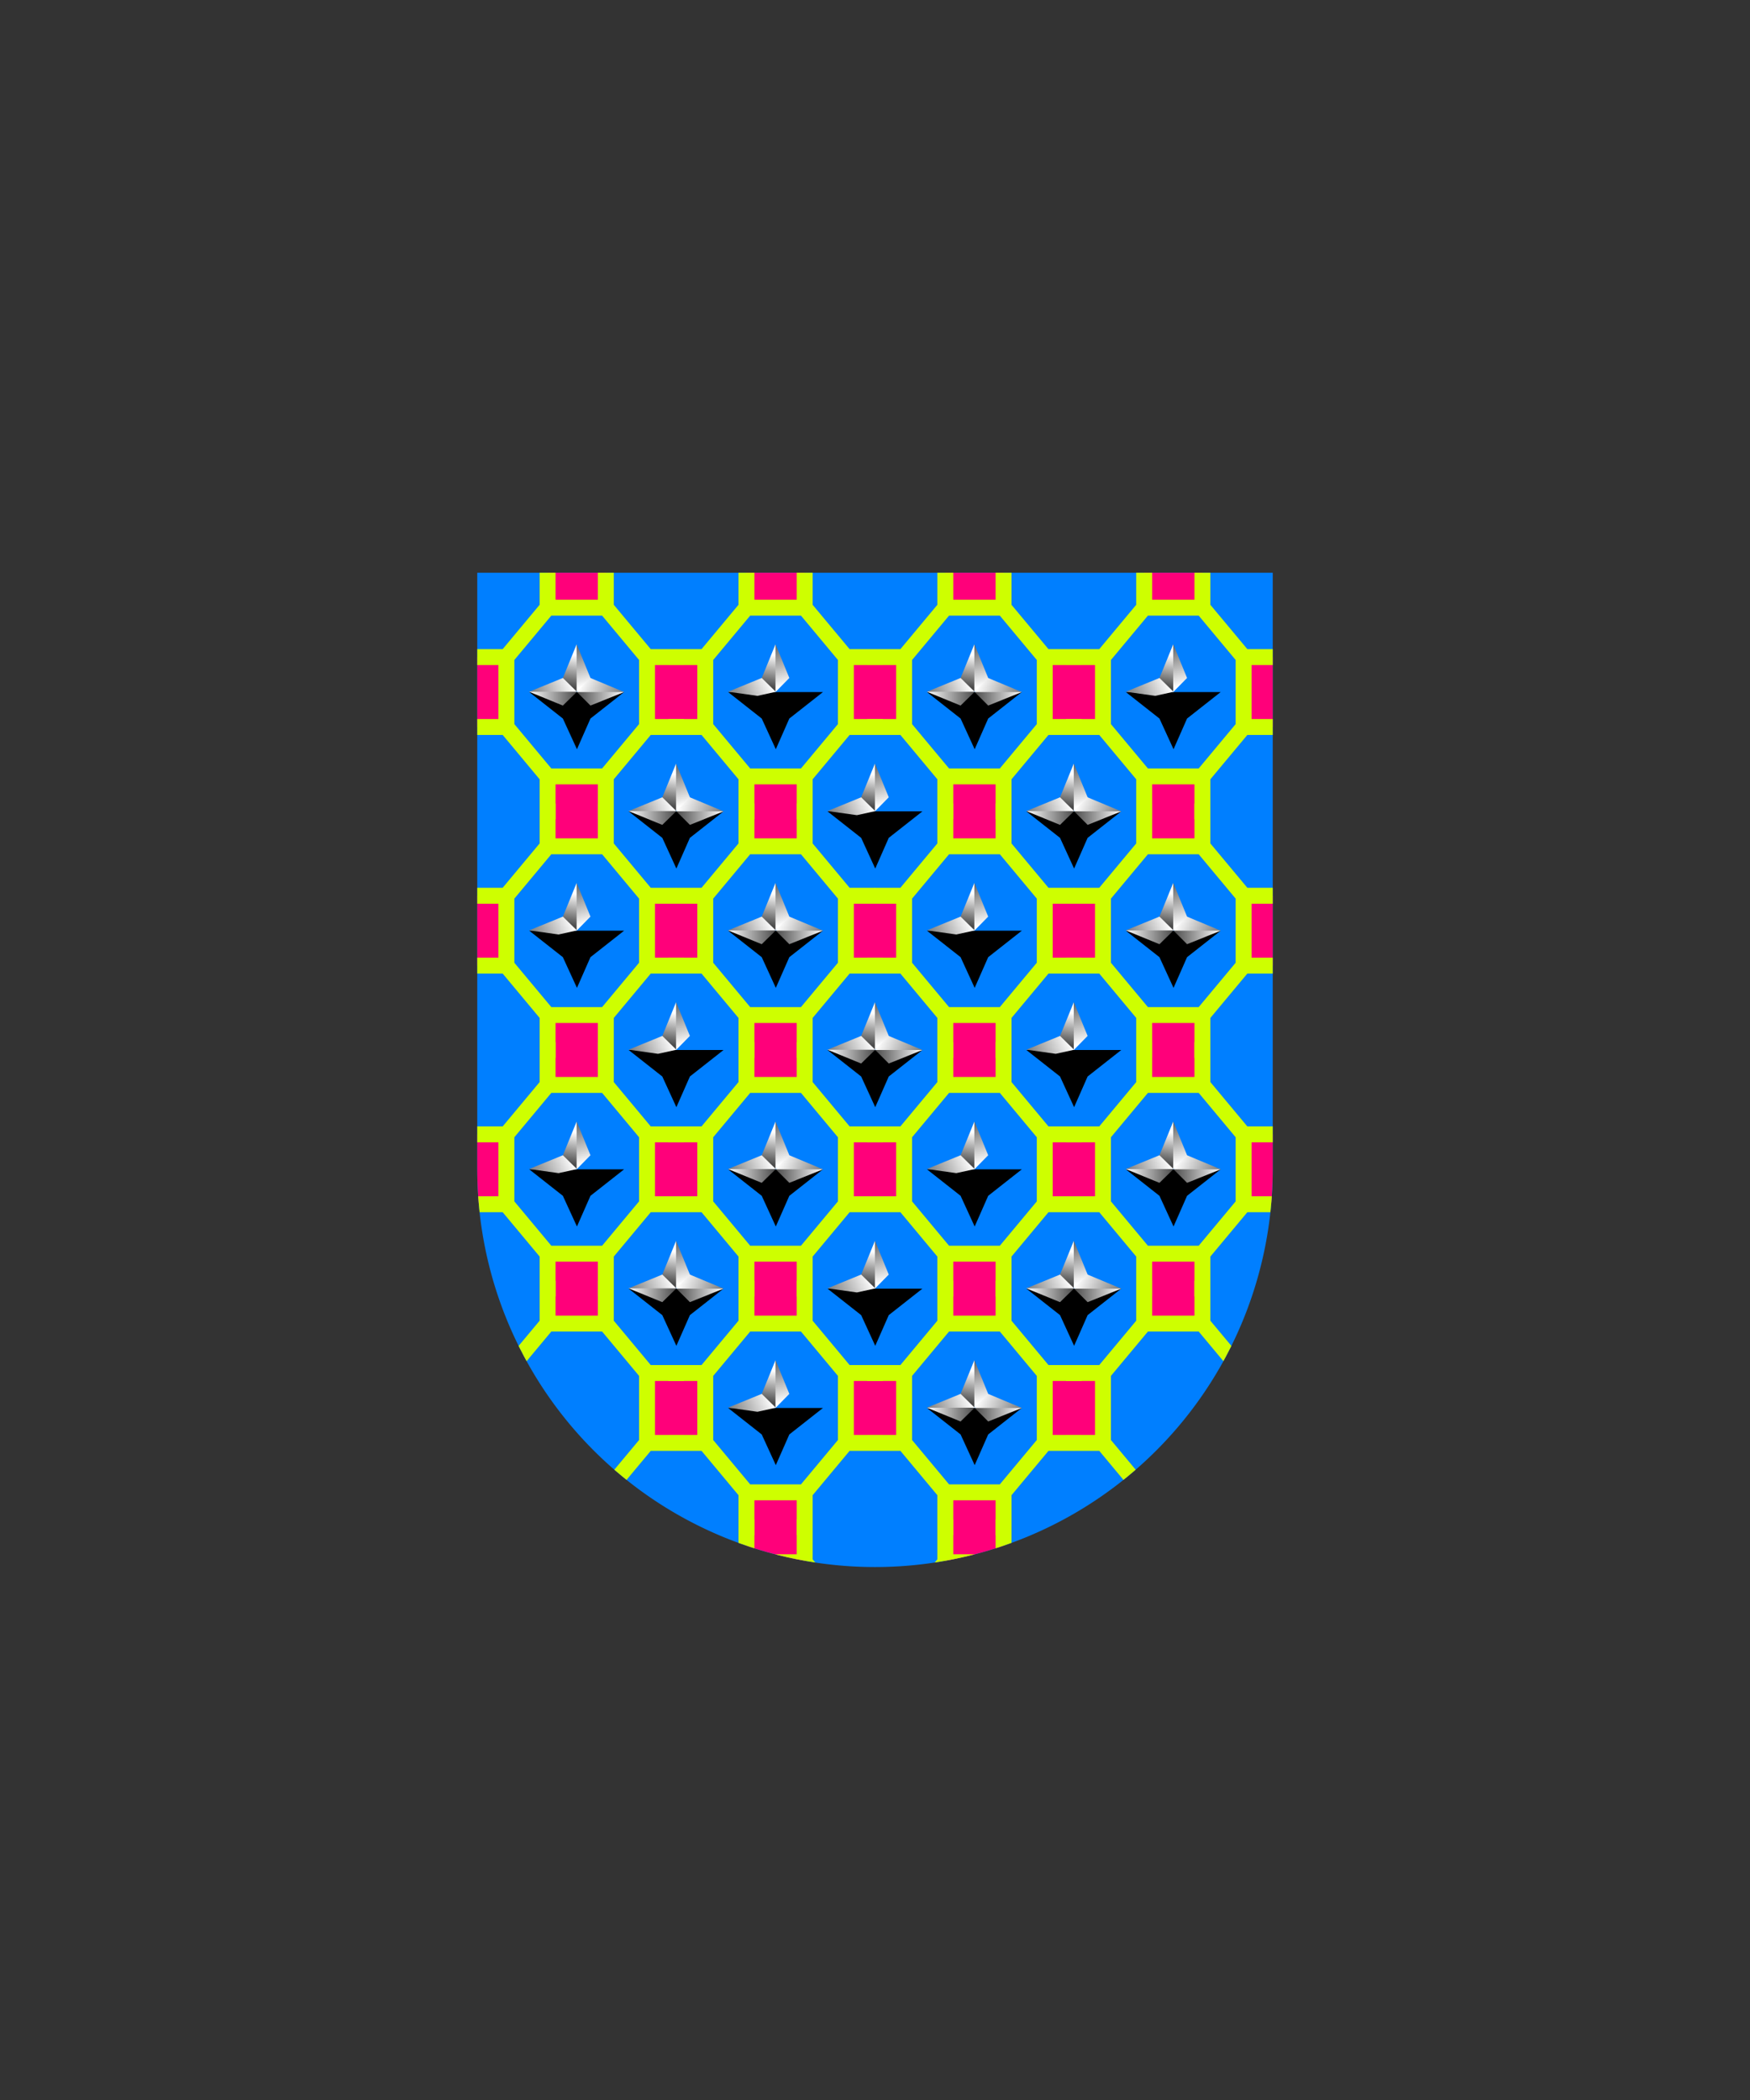 <svg xmlns="http://www.w3.org/2000/svg" xmlns:xlink="http://www.w3.org/1999/xlink" viewBox="0 0 220 264"><rect x="0" y="0" width="220" height="264" fill="#333333" stroke="none"/><defs><symbol id="fi283-a" viewBox="0 0 19.822 23.787"><path d="M0 15h7.322v8.787H0zM12.5 0h7.322v8.787H12.5z" fill="#ff007a"/></symbol><symbol id="fi283-d" viewBox="0 0 119.822 23.787"><use height="23.787" width="19.822" xlink:href="#fi283-a"/><use height="23.787" transform="translate(25)" width="19.822" xlink:href="#fi283-a"/><use height="23.787" transform="translate(50)" width="19.822" xlink:href="#fi283-a"/><use height="23.787" transform="translate(75)" width="19.822" xlink:href="#fi283-a"/><use height="23.787" transform="translate(100)" width="19.822" xlink:href="#fi283-a"/></symbol><symbol id="fi283-b" viewBox="0 0 27 32"><path d="M10.839 32v-4.394h5.322V32l2-1v-4.031l4.647-5.576H26l1-2h-3.661v-6.787H27l-1-2h-3.192l-4.647-5.575V1l-2-1v4.393h-5.322V0l-2 1v4.031l-4.646 5.575H1l-1 2h3.661v6.787H0l1 2h3.193l4.646 5.576V31ZM5.661 20.031v-8.062l4.647-5.576h6.385l4.646 5.576v8.062l-4.646 5.575h-6.385Z" fill="#ceff00"/></symbol><symbol id="fi283-e" viewBox="0 0 102 32"><use height="32" width="27" xlink:href="#fi283-b"/><use height="32" transform="translate(25)" width="27" xlink:href="#fi283-b"/><use height="32" transform="translate(50)" width="27" xlink:href="#fi283-b"/><use height="32" transform="translate(75)" width="27" xlink:href="#fi283-b"/></symbol><clipPath id="fi283-c"><path d="M60 72v75a50 50 0 0 0 100 0V72Z" fill="none"/></clipPath></defs><path d="M60 72v75a50 50 0 0 0 50 50 50 50 0 0 0 50-50V72Z" fill="#007fff"/><g clip-path="url(#fi283-c)"><use height="23.787" transform="translate(56.339 67.607)" width="119.822" xlink:href="#fi283-d"/><use height="23.787" transform="translate(56.339 97.607)" width="119.822" xlink:href="#fi283-d"/><use height="23.787" transform="translate(56.339 127.607)" width="119.822" xlink:href="#fi283-d"/><use height="23.787" transform="translate(56.339 157.607)" width="119.822" xlink:href="#fi283-d"/><use height="23.787" transform="translate(56.339 187.607)" width="119.822" xlink:href="#fi283-d"/><use height="32" transform="translate(59 71)" width="102" xlink:href="#fi283-e"/><use height="32" transform="translate(59 101)" width="102" xlink:href="#fi283-e"/><use height="32" transform="translate(59 131)" width="102" xlink:href="#fi283-e"/><use height="32" transform="translate(59 161)" width="102" xlink:href="#fi283-e"/><use height="32" transform="translate(59 191)" width="102" xlink:href="#fi283-e"/></g><defs><linearGradient gradientUnits="userSpaceOnUse" id="h113-a" x1="-.16" x2="2.82" y1="-1.28" y2="5.42"><stop offset="0" stop-color="#4b4b4b"/><stop offset="1" stop-color="#fff"/></linearGradient><linearGradient gradientTransform="matrix(1 0 0 -1 0 16389.97)" id="h113-d" x1=".87" x2=".87" xlink:href="#h113-a" y1="16384" y2="16389.96"/><linearGradient gradientTransform="matrix(0 -1 -1 0 8170.06 8159.54)" id="h113-e" x1="8151.68" x2="8154.66" xlink:href="#h113-a" y1="8156.84" y2="8163.54"/><linearGradient gradientTransform="rotate(-90 -33.81 8193.35)" id="h113-h" x1="8152.71" x2="8152.71" xlink:href="#h113-a" y1="8233.12" y2="8239.09"/><linearGradient id="h113-b" x1="1.2" x2="2.8" xlink:href="#h113-a" y1="-.61" y2="5.28"/><linearGradient id="h113-c" x1=".94" x2="1.61" xlink:href="#h113-a" y1="5.32" y2="1.3"/><symbol id="h113-f" viewBox="0 0 3.62 5.97"><path d="m1.89 0-.52 3.69L1.88 6l1.74-1.77Z" fill="url(#h113-b)"/><path d="M1.88 0 0 4.6 1.88 6Z" fill="url(#h113-c)"/></symbol><symbol id="h113-g" viewBox="0 0 3.47 5.97"><path d="m1.74 0-.52 3.69L1.73 6l1.74-1.77Z" fill="url(#h113-a)"/><path d="M1.73 0 0 4.23 1.73 6Z" fill="url(#h113-d)"/></symbol><symbol id="h113-i" viewBox="0 0 11.93 13.21"><path d="m0 6 4.23 3.33L6 13.19l1.7-3.86L11.93 6Z"/><path d="m11.93 6-3.69.51L6 6l1.26-1.95Z" fill="url(#h113-e)"/><use height="5.97" transform="translate(4.08)" width="3.62" xlink:href="#h113-f"/><use height="5.97" transform="rotate(-90 3.85 3.85)" width="3.47" xlink:href="#h113-g"/><use height="5.97" transform="rotate(180 3.92 5.97)" width="3.62" xlink:href="#h113-f"/><path d="M11.93 6 7.7 7.7 6 6Z" fill="url(#h113-h)"/></symbol></defs><use height="13.21" transform="translate(66.53 81)" width="11.93" xlink:href="#h113-i"/><use height="13.21" transform="translate(91.53 81)" width="11.93" xlink:href="#h113-i"/><use height="13.21" transform="translate(116.53 81)" width="11.93" xlink:href="#h113-i"/><use height="13.21" transform="translate(141.53 81)" width="11.93" xlink:href="#h113-i"/><use height="13.21" transform="translate(79.03 96)" width="11.93" xlink:href="#h113-i"/><use height="13.21" transform="translate(104.03 96)" width="11.93" xlink:href="#h113-i"/><use height="13.21" transform="translate(129.03 96)" width="11.93" xlink:href="#h113-i"/><use height="13.21" transform="translate(79.03 126)" width="11.93" xlink:href="#h113-i"/><use height="13.21" transform="translate(104.03 126)" width="11.93" xlink:href="#h113-i"/><use height="13.21" transform="translate(129.03 126)" width="11.93" xlink:href="#h113-i"/><use height="13.21" transform="translate(79.03 156)" width="11.93" xlink:href="#h113-i"/><use height="13.21" transform="translate(104.03 156)" width="11.93" xlink:href="#h113-i"/><use height="13.21" transform="translate(129.03 156)" width="11.93" xlink:href="#h113-i"/><use height="13.21" transform="translate(66.53 111)" width="11.93" xlink:href="#h113-i"/><use height="13.21" transform="translate(91.53 111)" width="11.93" xlink:href="#h113-i"/><use height="13.21" transform="translate(116.53 111)" width="11.93" xlink:href="#h113-i"/><use height="13.21" transform="translate(141.53 111)" width="11.93" xlink:href="#h113-i"/><use height="13.21" transform="translate(66.53 141)" width="11.93" xlink:href="#h113-i"/><use height="13.21" transform="translate(91.53 141)" width="11.93" xlink:href="#h113-i"/><use height="13.21" transform="translate(116.53 141)" width="11.93" xlink:href="#h113-i"/><use height="13.21" transform="translate(141.53 141)" width="11.93" xlink:href="#h113-i"/><use height="13.21" transform="translate(91.53 171)" width="11.93" xlink:href="#h113-i"/><use height="13.21" transform="translate(116.53 171)" width="11.93" xlink:href="#h113-i"/></svg>